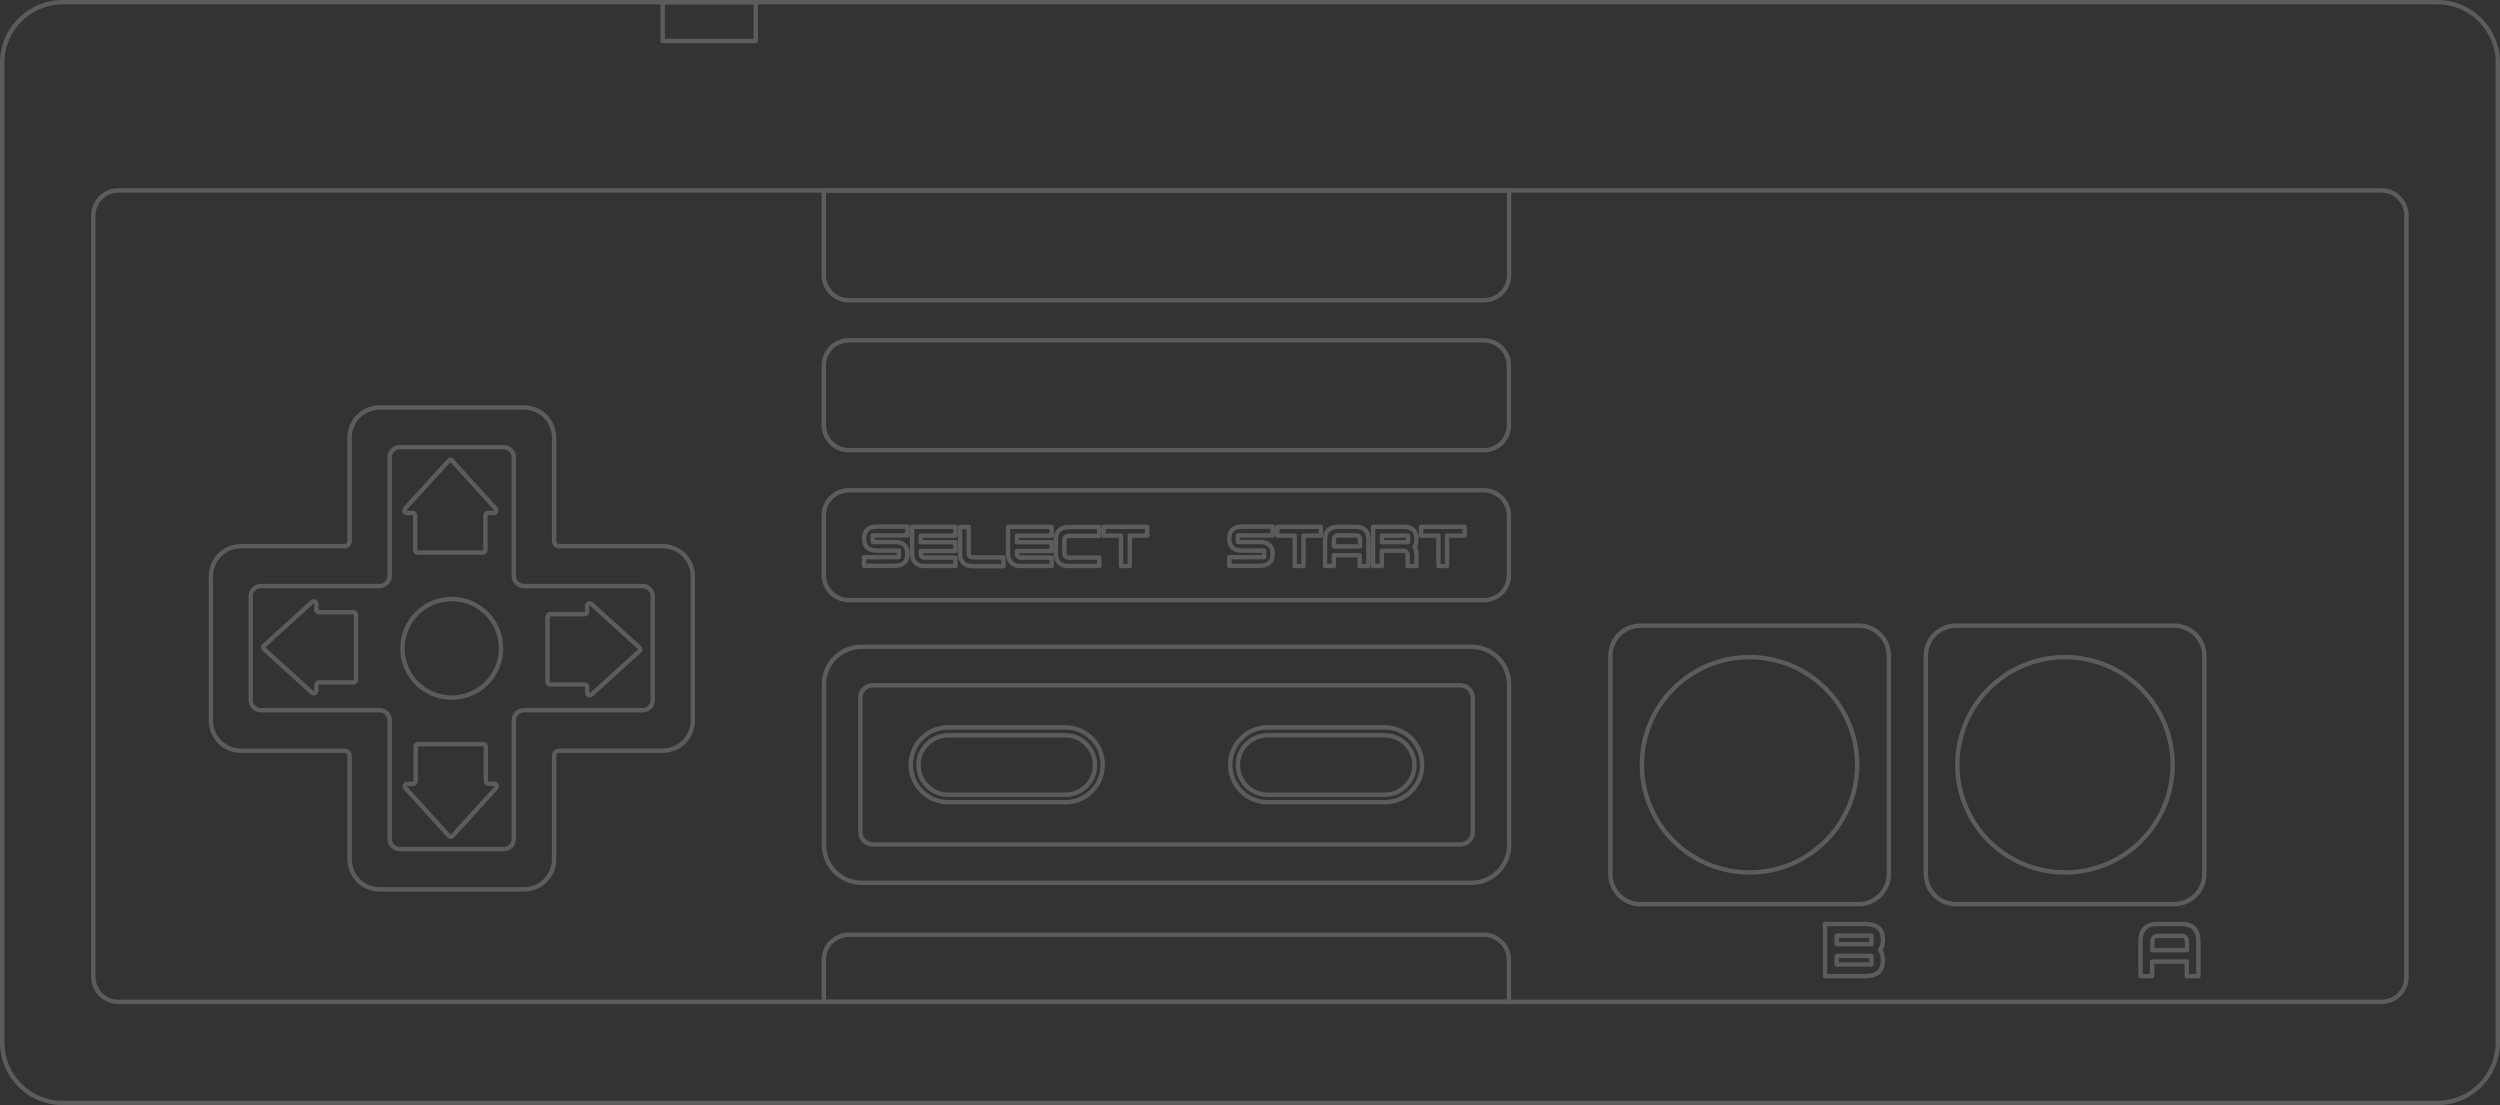 <?xml version="1.0" encoding="utf-8"?>
<!-- Generator: Adobe Illustrator 28.0.0, SVG Export Plug-In . SVG Version: 6.00 Build 0)  -->
<svg version="1.1" id="Layer_1" xmlns="http://www.w3.org/2000/svg" xmlns:xlink="http://www.w3.org/1999/xlink" x="0px" y="0px"
	 viewBox="0 0 1135.6 502" style="enable-background:new 0 0 1135.6 502;" xml:space="preserve">
<rect x="0" y="0" width="1135.6" height="502" fill="#333333" stroke="none"/>
<style type="text/css">
	.st0{opacity:0.2;}
	.st1{fill:none;stroke:#FFFFFF;stroke-width:2;stroke-linecap:round;stroke-linejoin:round;stroke-miterlimit:10;}
</style>
<g class="st0">
	<path class="st1" d="M28.4,501C13.3,501,1,488.7,1,473.6V28.4C1,13.3,13.3,1,28.4,1h1078.8c15.1,0,27.4,12.3,27.4,27.4v445.2
		c0,15.1-12.3,27.4-27.4,27.4H28.4z"/>
	<rect x="301" y="1" class="st1" width="42.3" height="17.6"/>
	<path class="st1" d="M1081.7,455.1H53.8c-6.3,0-11.4-5.1-11.4-11.4V97.9c0-6.3,5.1-11.4,11.4-11.4h1027.9c6.3,0,11.4,5.1,11.4,11.4
		v345.8C1093.2,450,1088.1,455.1,1081.7,455.1z"/>
	<path class="st1" d="M172.5,404c-7.6,0-13.7-6.1-13.7-13.7v-47c0-1.3-1-2.3-2.3-2.3h-47c-7.6,0-13.7-6.1-13.7-13.7v-65.5
		c0-7.6,6.1-13.7,13.7-13.7h47c1.3,0,2.3-1,2.3-2.3v-47c0-7.6,6.1-13.7,13.7-13.7H238c7.6,0,13.7,6.1,13.7,13.7v47
		c0,1.3,1,2.3,2.3,2.3h47c7.6,0,13.7,6.1,13.7,13.7v65.5c0,7.6-6.1,13.7-13.7,13.7h-47c-1.3,0-2.3,1-2.3,2.3v47
		c0,7.6-6.1,13.7-13.7,13.7H172.5z"/>
	<path class="st1" d="M177,381.1v-53.9c0-2.5-2-4.6-4.6-4.6h-53.9c-2.5,0-4.6-2-4.6-4.6v-47.2c0-2.5,2-4.6,4.6-4.6h53.9
		c2.5,0,4.6-2,4.6-4.6v-53.9c0-2.5,2-4.6,4.6-4.6h47.2c2.5,0,4.6,2,4.6,4.6v53.9c0,2.5,2,4.6,4.6,4.6h53.9c2.5,0,4.6,2,4.6,4.6v47.2
		c0,2.5-2,4.6-4.6,4.6H238c-2.5,0-4.6,2-4.6,4.6v53.9c0,2.5-2,4.6-4.6,4.6h-47.2C179.1,385.7,177,383.6,177,381.1z"/>
	<circle class="st1" cx="205.2" cy="294.5" r="22.4"/>
	<path class="st1" d="M203.9,209.2L184,231c-0.7,0.8-0.2,2,0.8,2h2.7c0.6,0,1.1,0.5,1.1,1.2v15.6c0,0.7,0.5,1.2,1.1,1.2h29.7
		c0.6,0,1.1-0.5,1.1-1.2v-15.6c0-0.7,0.5-1.2,1.1-1.2h2.7c1,0,1.5-1.3,0.8-2l-19.8-21.8C205,208.7,204.3,208.7,203.9,209.2z"/>
	<path class="st1" d="M119.9,294.8l21.8,19.8c0.8,0.7,2,0.2,2-0.8v-2.7c0-0.6,0.5-1.1,1.2-1.1h15.6c0.7,0,1.2-0.5,1.2-1.1v-29.7
		c0-0.6-0.5-1.1-1.2-1.1h-15.6c-0.7,0-1.2-0.5-1.2-1.1v-2.7c0-1-1.3-1.5-2-0.8l-21.8,19.8C119.4,293.6,119.4,294.3,119.9,294.8z"/>
	<path class="st1" d="M205.5,379.8l19.8-21.8c0.7-0.8,0.2-2-0.8-2h-2.7c-0.6,0-1.1-0.5-1.1-1.2v-15.6c0-0.7-0.5-1.2-1.1-1.2h-29.7
		c-0.6,0-1.1,0.5-1.1,1.2v15.6c0,0.7-0.5,1.2-1.1,1.2h-2.7c-1,0-1.5,1.3-0.8,2l19.8,21.8C204.3,380.3,205,380.3,205.5,379.8z"/>
	<path class="st1" d="M290.5,294.2l-21.8-19.8c-0.8-0.7-2-0.2-2,0.8v2.7c0,0.6-0.5,1.1-1.2,1.1h-15.6c-0.7,0-1.2,0.5-1.2,1.1v29.7
		c0,0.6,0.5,1.1,1.2,1.1h15.6c0.7,0,1.2,0.5,1.2,1.1v2.7c0,1,1.3,1.5,2,0.8l21.8-19.8C291,295.4,291,294.7,290.5,294.2z"/>
	<path class="st1" d="M844.3,410.7h-99.1c-7.6,0-13.7-6.1-13.7-13.7v-99.1c0-7.6,6.1-13.7,13.7-13.7h99.1c7.6,0,13.7,6.1,13.7,13.7
		V397C858,404.6,851.8,410.7,844.3,410.7z"/>
	<circle class="st1" cx="794.7" cy="347.4" r="48.9"/>
	<path class="st1" d="M987.6,410.7h-99.1c-7.6,0-13.7-6.1-13.7-13.7v-99.1c0-7.6,6.1-13.7,13.7-13.7h99.1c7.6,0,13.7,6.1,13.7,13.7
		V397C1001.3,404.6,995.1,410.7,987.6,410.7z"/>
	<circle class="st1" cx="938" cy="347.4" r="48.9"/>
	<path class="st1" d="M977.6,436.8v6.6h-5.3v-15.8c0-5.3,2.6-7.9,7.9-7.9h10.5c5.3,0,7.9,2.6,7.9,7.9v15.8h-5.3v-6.6H977.6z"/>
	<path class="st1" d="M993.4,431.6v-3.9c0-1.8-0.9-2.6-2.6-2.6h-10.5c-1.8,0-2.6,0.9-2.6,2.6v3.9H993.4z"/>
	<path class="st1" d="M829,443.4v-23.7h18.4c5.3,0,7.9,2.4,7.9,7.1c0,1.9-0.4,3.5-1.3,4.7c0.8,1.2,1.3,2.7,1.3,4.7
		c0,4.8-2.6,7.2-7.9,7.2H829z"/>
	<rect x="834.3" y="425" class="st1" width="15.8" height="3.9"/>
	<rect x="834.3" y="434.2" class="st1" width="15.8" height="3.9"/>
	<path class="st1" d="M391.4,293.8h277c9.5,0,17.1,7.7,17.1,17.1v73c0,9.5-7.7,17.1-17.1,17.1h-277c-9.5,0-17.1-7.7-17.1-17.1v-73
		C374.2,301.5,381.9,293.8,391.4,293.8z"/>
	<path class="st1" d="M396.5,311.3h266.8c3.2,0,5.7,2.6,5.7,5.7v60.9c0,3.2-2.6,5.7-5.7,5.7H396.5c-3.2,0-5.7-2.6-5.7-5.7V317
		C390.7,313.9,393.3,311.3,396.5,311.3z"/>
	<path class="st1" d="M430.7,364.4c-9.4,0-17-7.6-17-17c0-9.4,7.6-17,17-17h53.2c9.4,0,17,7.6,17,17c0,9.4-7.6,17-17,17H430.7z"/>
	<path class="st1" d="M483.9,361h-53.2c-7.5,0-13.5-6.1-13.5-13.5v0c0-7.5,6.1-13.5,13.5-13.5h53.2c7.5,0,13.5,6.1,13.5,13.5v0
		C497.5,354.9,491.4,361,483.9,361z"/>
	<path class="st1" d="M575.8,364.4c-9.4,0-17-7.6-17-17c0-9.4,7.6-17,17-17H629c9.4,0,17,7.6,17,17c0,9.4-7.6,17-17,17H575.8z"/>
	<path class="st1" d="M629,361h-53.2c-7.5,0-13.5-6.1-13.5-13.5v0c0-7.5,6.1-13.5,13.5-13.5H629c7.5,0,13.5,6.1,13.5,13.5v0
		C642.5,354.9,636.5,361,629,361z"/>
	<path class="st1" d="M674.1,136.4H385.6c-6.3,0-11.4-5.1-11.4-11.4V86.5h311.3V125C685.5,131.3,680.4,136.4,674.1,136.4z"/>
	<path class="st1" d="M385.6,424.6h288.4c6.3,0,11.4,5.1,11.4,11.4v19.1H374.2V436C374.2,429.7,379.3,424.6,385.6,424.6z"/>
	<path class="st1" d="M674.1,204.5H385.6c-6.3,0-11.4-5.1-11.4-11.4V166c0-6.3,5.1-11.4,11.4-11.4h288.4c6.3,0,11.4,5.1,11.4,11.4
		v27.1C685.5,199.4,680.4,204.5,674.1,204.5z"/>
	<path class="st1" d="M674.1,272.6H385.6c-6.3,0-11.4-5.1-11.4-11.4v-27.1c0-6.3,5.1-11.4,11.4-11.4h288.4c6.3,0,11.4,5.1,11.4,11.4
		v27.1C685.5,267.5,680.4,272.6,674.1,272.6z"/>
	<path class="st1" d="M392.5,253.1h15.8v-3h-9.9c-4,0-5.9-1.8-5.9-5.4c0-3.7,2-5.5,5.9-5.5h13.8v4h-15.8v3h9.9c4,0,5.9,1.8,5.9,5.4
		c0,3.6-2,5.4-5.9,5.4h-13.8V253.1z"/>
	<path class="st1" d="M434,257.1h-13.8c-4,0-5.9-2-5.9-5.9v-11.9H434v4h-15.8v3H434v4h-15.8v1c0,1.3,0.7,2,2,2H434V257.1z"/>
	<path class="st1" d="M440,239.3v11.9c0,1.3,0.7,2,2,2h13.8v4H442c-4,0-5.9-2-5.9-5.9v-11.9H440z"/>
	<path class="st1" d="M477.6,257.1h-13.8c-4,0-5.9-2-5.9-5.9v-11.9h19.8v4h-15.8v3h15.8v4h-15.8v1c0,1.3,0.7,2,2,2h13.8V257.1z"/>
	<path class="st1" d="M499.3,257.1h-13.8c-4,0-5.9-2-5.9-5.9v-5.9c0-4,2-5.9,5.9-5.9h13.8v4h-13.8c-1.3,0-2,0.7-2,2v5.9
		c0,1.3,0.7,2,2,2h13.8V257.1z"/>
	<polygon class="st1" points="501.3,239.3 521.1,239.3 521.1,243.3 513.2,243.3 513.2,257.1 509.2,257.1 509.2,243.3 501.3,243.3 	
		"/>
	<path class="st1" d="M558.4,253.1h15.8v-3h-9.9c-4,0-5.9-1.8-5.9-5.4c0-3.7,2-5.5,5.9-5.5h13.8v4h-15.8v3h9.9c4,0,5.9,1.8,5.9,5.4
		c0,3.6-2,5.4-5.9,5.4h-13.8V253.1z"/>
	<polygon class="st1" points="580.2,239.3 600,239.3 600,243.3 592.1,243.3 592.1,257.1 588.1,257.1 588.1,243.3 580.2,243.3 	"/>
	<path class="st1" d="M605.9,252.2v4.9h-4v-11.9c0-4,2-5.9,5.9-5.9h7.9c4,0,5.9,2,5.9,5.9v11.9h-4v-4.9H605.9z"/>
	<path class="st1" d="M617.8,248.2v-3c0-1.3-0.7-2-2-2h-7.9c-1.3,0-2,0.7-2,2v3H617.8z"/>
	<path class="st1" d="M627.7,250.2v6.9h-4v-17.8h13.8c4,0,5.9,1.8,5.9,5.4c0,1.7-0.3,3-0.9,3.8c0.6,0.9,0.9,2.2,0.9,3.7v4.9h-4v-4.9
		c0-1.3-0.7-2-2-2H627.7z"/>
	<rect x="627.7" y="243.3" class="st1" width="11.9" height="3"/>
	<polygon class="st1" points="645.5,239.3 665.3,239.3 665.3,243.3 657.3,243.3 657.3,257.1 653.4,257.1 653.4,243.3 645.5,243.3 	
		"/>
</g>
</svg>
